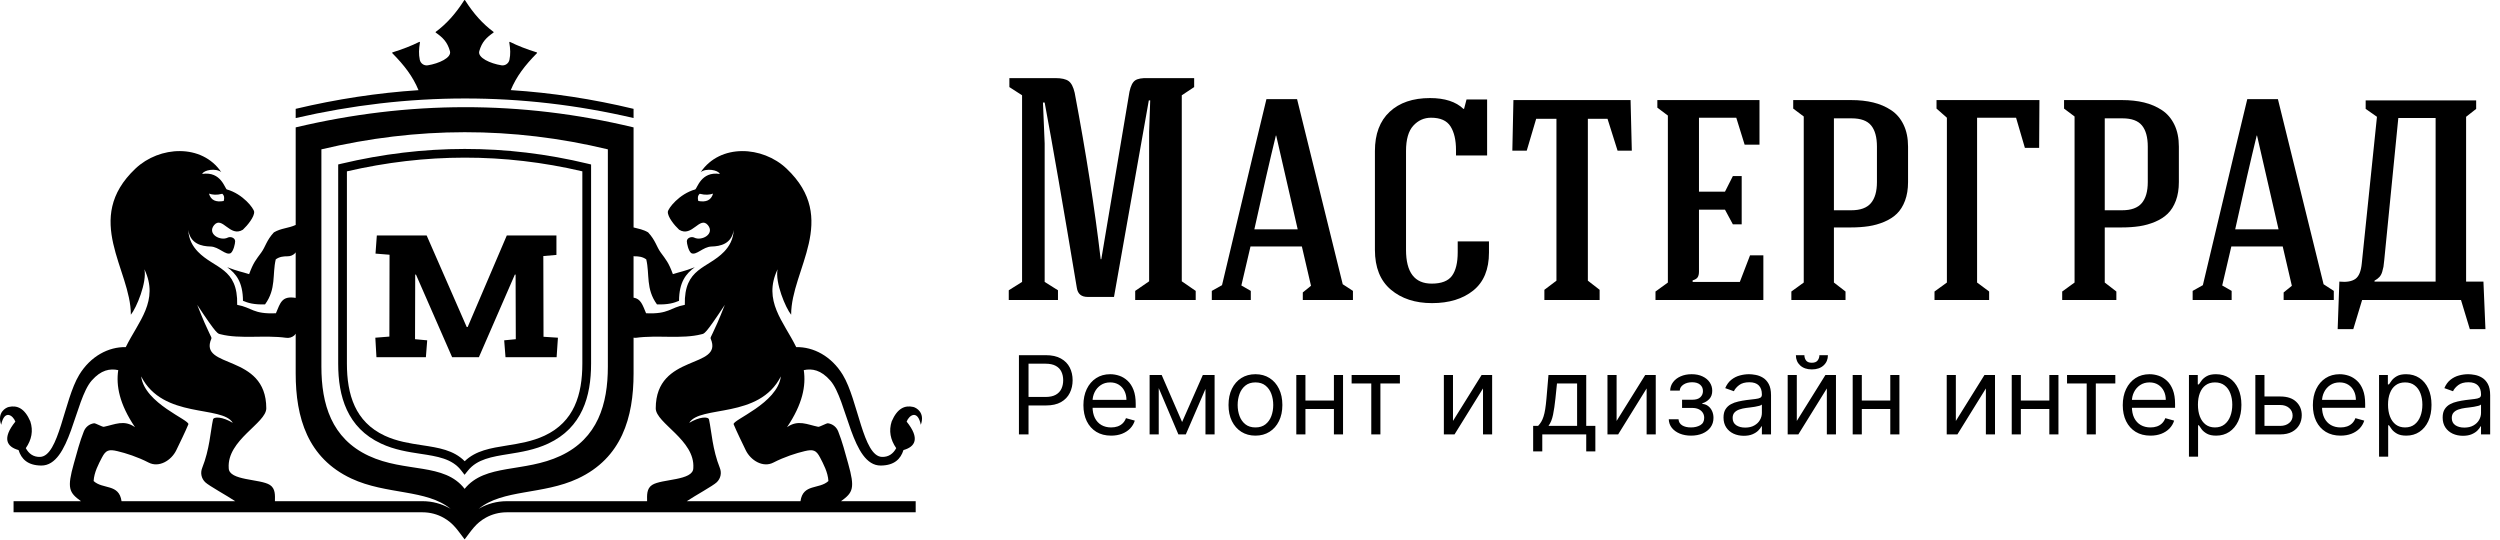<?xml version="1.0" encoding="UTF-8"?> <svg xmlns="http://www.w3.org/2000/svg" width="1441" height="311" viewBox="0 0 1441 311" fill="none"> <path d="M526.387 234.564C521.525 233.467 517.221 235.344 513.982 242.873C512.197 248.312 513.212 253.442 516.579 258.313C514.84 261.547 512.155 263.485 508.372 263.36C497.411 263.01 494.625 230.629 485.809 216.102C479.226 205.252 468.814 199.864 458.942 200.081C451.694 185.272 439.557 173.407 448.202 155.226C446.652 162.773 452.824 177.54 456.021 181.411C455.938 155.461 484.061 126.218 453.364 97.178C439.524 84.081 415.111 82.701 403.892 99.221C407.098 96.721 413.986 97.98 414.899 100.259C403.943 98.566 401.816 108.881 400.69 109.2C391.418 111.802 385.088 120.156 384.945 122.094C384.747 124.922 388.705 129.876 391.445 132.409C398.919 137.059 403.297 124.225 408.025 129.752C412.186 134.877 404.413 139.112 400.16 136.962C398.587 136.169 395.892 137.064 395.897 139.084C395.902 140.399 396.792 144.523 398.374 145.861C401.239 147.55 405.165 142.208 410.124 142.092C415.203 141.977 421.717 140.584 422.921 132.566C422.672 137.968 420.343 141.981 417.399 145.054C407.855 154.995 394.209 154.202 394.73 175.713C386.039 177.31 385.693 181.162 372.402 180.562C370.363 175.727 369.389 172.217 365.182 171.566V147.633C365.357 147.642 365.5 147.725 365.68 147.725C368.107 147.72 370.381 147.965 372.499 149.501C374.561 158.155 372.13 166.478 378.685 175.464C385.319 175.635 388.488 174.606 391.395 173.388C391.464 162.52 395.403 157.713 400.478 154.027C394.135 156.458 392.594 156.518 387.852 158.012C385.365 151.282 383.977 149.842 380.821 145.515C378.418 142.217 377.859 138.563 373.574 133.936C370.778 132.289 367.982 131.809 365.187 131.094V73.429C300.269 57.785 235.352 58.002 170.434 73.429C170.434 92.172 170.434 110.921 170.434 129.664C166.25 131.606 162.066 131.468 157.877 133.936C153.587 138.558 153.029 142.217 150.625 145.515C147.47 149.842 146.077 151.282 143.595 158.012C138.857 156.518 137.311 156.462 130.968 154.027C136.047 157.713 139.982 162.52 140.052 173.388C142.958 174.606 146.127 175.635 152.757 175.464C159.312 166.478 156.885 158.155 158.947 149.501C161.06 147.965 163.335 147.72 165.761 147.725C167.427 147.734 168.866 147.144 170.052 145.963C170.218 145.797 170.287 145.584 170.43 145.409C170.43 154.17 170.43 162.935 170.43 171.7C162.477 170.408 161.619 174.44 159.035 180.557C145.749 181.157 145.398 177.3 136.707 175.709C137.233 154.197 123.582 154.991 114.038 145.049C111.09 141.977 108.765 137.963 108.516 132.561C109.72 140.579 116.234 141.972 121.317 142.088C126.277 142.203 130.198 147.545 133.067 145.857C134.65 144.519 135.535 140.395 135.54 139.08C135.549 137.059 132.85 136.164 131.282 136.958C127.024 139.107 119.251 134.872 123.416 129.747C128.145 124.216 132.527 137.05 140.001 132.404C142.732 129.867 146.704 124.917 146.496 122.089C146.358 120.152 140.024 111.797 130.756 109.195C129.63 108.877 127.499 98.562 116.547 100.255C117.456 97.976 124.344 96.716 127.554 99.217C116.34 82.697 91.926 84.076 78.082 97.173C47.386 126.209 75.503 155.457 75.425 181.406C78.617 177.536 84.79 162.764 83.24 155.221C91.885 173.402 79.743 185.267 72.496 200.076C62.623 199.864 52.216 205.247 45.633 216.098C36.826 230.629 34.049 263.01 23.078 263.36C19.296 263.485 16.615 261.543 14.872 258.313C18.244 253.442 19.254 248.312 17.469 242.873C14.226 235.349 9.926 233.467 5.064 234.564C3.334 234.952 -1.856 237.771 0.69 244.847C2.494 235.912 7.449 239.288 8.861 243.021C1.023 252.75 3.929 257.534 10.697 259.416C12.316 264.578 15.974 268.283 23.789 268.338C40.493 268.453 43.081 230.542 52.82 219.392C58.218 213.214 63.375 212.306 68.15 213.339C66.826 222.344 68.809 232.862 77.819 246.245C71.504 241.729 66.194 244.709 59.878 246.005C58.992 246.185 55.076 243.842 54.19 243.975C51.478 244.386 49.346 246.084 48.322 248.63C45.974 254.484 44.341 260.878 42.569 267.166C38.565 281.389 39.728 283.871 46.675 288.881H7.818V295.284H243.439C248.181 295.284 252.232 296.529 255.553 298.361C261.527 301.659 263.949 305.94 267.811 310.9C271.667 305.94 274.089 301.664 280.068 298.361C283.39 296.529 287.445 295.284 292.182 295.284H527.803V288.881H484.776C491.723 283.871 492.886 281.389 488.881 267.166C487.11 260.878 485.481 254.484 483.129 248.63C482.105 246.084 479.973 244.391 477.261 243.975C476.375 243.842 472.458 246.185 471.573 246.005C465.257 244.709 459.947 241.729 453.636 246.245C462.646 232.867 464.625 222.344 463.301 213.339C468.08 212.301 473.233 213.214 478.631 219.392C488.369 230.542 490.962 268.453 507.662 268.338C515.477 268.283 519.14 264.578 520.754 259.416C527.517 257.534 530.424 252.754 522.586 243.021C523.997 239.288 528.957 235.912 530.756 244.847C533.307 237.775 528.122 234.957 526.387 234.564ZM402.503 115.847C402.028 114.164 402.143 112.71 403.334 111.686C406.591 112.554 408.957 112.291 410.992 111.603C409.931 115.423 406.997 116.692 402.503 115.847ZM128.122 111.686C129.312 112.71 129.423 114.164 128.952 115.847C124.459 116.692 121.52 115.423 120.464 111.603C122.503 112.291 124.865 112.554 128.122 111.686ZM185.252 86.083C240.293 73.004 295.329 72.82 350.369 86.083V211.346C350.369 232.941 344.552 252.694 323.133 262.719C302.041 272.591 279.69 267.055 267.811 281.772C256.093 266.557 233.585 272.591 212.489 262.719C191.069 252.694 185.252 232.936 185.252 211.346C185.252 171.266 185.252 126.158 185.252 86.083ZM53.969 277.274C54.209 272.305 56.884 267.318 58.767 263.715C60.999 259.434 62.72 258.876 67.629 260.034C72.537 261.192 79.212 263.3 85.74 266.659C91.65 269.699 98.759 265.441 101.642 259.453C103.676 255.223 106.74 248.995 108.571 244.589C109.604 242.107 83.332 232.618 81.367 216.956C93.947 241.738 128.048 233.393 134.188 243.749C128.353 240.193 123.163 239.971 122.766 241.84C121.28 248.893 120.842 258.945 116.538 269.731C115.385 272.628 116.054 275.774 118.286 277.947C120.418 280.019 130.987 285.776 135.577 288.885H70.06C68.625 278.69 59.283 282.182 53.969 277.274ZM243.439 288.881H158.472C158.514 285.499 158.823 281.666 155.608 279.544C150.122 275.927 131.836 277.168 131.836 269.773C130.724 253.617 153.504 243.915 153.49 235.344C153.439 203.379 114.25 212.868 121.82 195.223C122.277 194.153 120.713 193.664 113.664 175.704C125.312 193.327 125.478 192.233 127.153 192.672C138.239 195.546 152.687 192.995 164.899 194.706C166.629 194.951 168.211 194.508 169.567 193.396C169.941 193.091 170.153 192.695 170.434 192.335C170.434 199.97 170.434 207.609 170.434 215.244C170.434 240.714 177.294 264.02 202.561 275.844C222.693 285.264 245.976 281.924 259.788 293.36C259.511 293.199 259.262 293.019 258.981 292.867C254.691 290.495 249.482 288.881 243.439 288.881ZM276.64 292.862C276.359 293.019 276.11 293.194 275.842 293.356C289.65 281.924 312.933 285.259 333.065 275.844C358.332 264.02 365.191 240.714 365.191 215.244V194.628C365.648 194.665 366.082 194.775 366.557 194.711C378.764 192.999 393.212 195.55 404.298 192.676C405.977 192.238 406.138 193.336 417.792 175.709C410.747 193.668 409.179 194.157 409.64 195.227C417.21 212.873 378.016 203.388 377.97 235.349C377.956 243.92 400.736 253.622 399.625 269.777C399.625 277.172 381.342 275.931 375.853 279.548C372.637 281.67 372.946 285.504 372.988 288.885H292.182C286.139 288.881 280.931 290.495 276.64 292.862ZM463.827 260.034C468.735 258.876 470.456 259.434 472.689 263.715C474.571 267.323 477.251 272.305 477.491 277.274C472.172 282.182 462.831 278.685 461.4 288.881H395.879C400.469 285.776 411.033 280.019 413.169 277.943C415.397 275.77 416.071 272.624 414.917 269.727C410.618 258.941 410.18 248.889 408.69 241.835C408.297 239.962 403.103 240.183 397.267 243.745C403.412 233.388 437.513 241.733 450.089 216.951C448.128 232.613 421.856 242.102 422.885 244.584C424.716 248.995 427.784 255.218 429.814 259.448C432.697 265.436 439.806 269.694 445.715 266.654C452.239 263.3 458.918 261.197 463.827 260.034Z" fill="black"></path> <path d="M219.599 255.651C227.381 259.291 235.187 260.482 242.457 261.589C252.03 263.042 260.592 264.347 265.828 271.157L267.77 273.671L269.772 271.193C275.082 264.615 283.593 263.254 293.106 261.727C300.399 260.56 308.237 259.301 316.034 255.656C325.758 251.107 331.945 244.335 335.704 236.244C339.4 228.29 340.701 219.128 340.701 209.598V94.806L338.763 94.341C315.12 88.643 291.468 85.834 267.816 85.852C244.136 85.871 220.489 88.722 196.869 94.331L194.932 94.793V209.588C194.932 219.119 196.233 228.281 199.928 236.234C203.683 244.331 209.874 251.103 219.599 255.651ZM199.96 98.769C222.606 93.533 245.225 90.881 267.812 90.862C290.426 90.844 313.044 93.455 335.663 98.751V209.584C335.663 218.46 334.487 226.925 331.142 234.126C327.862 241.189 322.437 247.112 313.907 251.107C306.756 254.452 299.269 255.651 292.312 256.768C282.823 258.29 274.238 259.67 267.858 265.851C261.491 259.393 252.809 258.069 243.205 256.611C236.257 255.555 228.793 254.42 221.721 251.112C213.186 247.117 207.766 241.198 204.486 234.131C201.136 226.925 199.96 218.464 199.96 209.588V98.769Z" fill="black"></path> <path d="M365.186 68.036V62.735C341.594 57.052 318.002 53.463 294.405 51.936C297.662 44.07 302.492 37.736 309.513 30.627C309.578 30.563 309.601 30.47 309.578 30.383C309.555 30.295 309.49 30.226 309.403 30.198C303.604 28.385 298.502 26.429 293.925 24.141C293.838 24.095 293.732 24.104 293.653 24.16C293.575 24.22 293.533 24.316 293.552 24.413C294.184 28.413 294.322 31.176 293.644 34.461C293.206 36.574 291.18 37.985 289.054 37.649C282.651 36.634 275.186 33.275 276.252 29.511C277.765 24.132 280.381 21.645 284.45 18.78C284.519 18.734 284.56 18.656 284.56 18.573C284.56 18.49 284.519 18.411 284.454 18.365C278.226 13.734 272.986 7.907 268.031 0.12C267.98 0.042 267.902 0 267.81 0C267.722 0 267.639 0.042 267.593 0.12C262.629 7.907 257.393 13.734 251.156 18.365C251.091 18.411 251.05 18.49 251.054 18.573C251.054 18.656 251.096 18.734 251.161 18.78C255.229 21.645 257.845 24.132 259.358 29.511C260.419 33.271 252.955 36.634 246.561 37.649C244.434 37.985 242.405 36.574 241.966 34.461C241.288 31.181 241.427 28.413 242.059 24.413C242.073 24.316 242.036 24.22 241.957 24.16C241.879 24.104 241.773 24.095 241.685 24.141C237.109 26.425 232.011 28.385 226.212 30.198C226.125 30.226 226.06 30.295 226.037 30.383C226.018 30.47 226.037 30.563 226.102 30.627C233.137 37.75 237.971 44.089 241.228 51.973C217.627 53.527 194.03 57.126 170.434 62.735V68.045C235.356 53.103 300.268 52.9 365.186 68.036Z" fill="black"></path> <path d="M245.482 205.879L246.239 196.164L239.227 195.514L239.328 158.271H239.762L260.6 205.879H276.036L296.763 158.271H297.192L297.303 195.514L290.614 196.164L291.37 205.879H320.835L321.591 194.651L313.283 194.111L313.172 147.582L320.729 146.936V135.708H292.122L269.559 188.497H269.019L245.916 135.708H217.203L216.442 146.18L224.538 146.83L224.437 194.005L216.336 194.651L216.986 205.879H245.482Z" fill="black"></path> <path d="M581.449 172.935V167.315L589.121 162.498V54.92L581.806 50.193V45.019H608.299C611.808 45.019 614.35 45.584 615.926 46.714C617.502 47.844 618.676 50.103 619.449 53.493C626.05 88.46 631.046 120.424 634.435 149.385H634.792L651.027 52.869C651.74 49.538 652.826 47.368 654.283 46.357C655.74 45.346 658.252 44.9 661.82 45.019H688.313V50.193L681.177 54.92V162.141L689.205 167.672V172.935H654.327V167.672L662.355 162.141V76.15L662.98 57.864H662.177L642.107 171.151H626.942C623.315 171.151 621.233 169.426 620.698 165.977C612.848 118.878 606.664 83.257 602.144 59.113H601.163L602.144 82.662V162.498L609.815 167.315V172.935H581.449Z" fill="black"></path> <path d="M698.482 172.935V167.672L704.37 164.371C719.475 100.74 728.008 65 729.971 57.15H747.633L773.947 163.836L779.835 167.672V172.935H750.933V168.564L755.661 164.728L750.398 142.071H720.783L715.52 164.55L720.961 167.672V172.935H698.482ZM723.013 132.169H747.99L735.59 78.113H735.412C732.082 91.731 727.949 109.75 723.013 132.169Z" fill="black"></path> <path d="M792.502 144.033V87.033C792.502 77.28 795.327 69.757 800.976 64.465C806.626 59.172 814.386 56.526 824.258 56.526C832.762 56.526 839.184 58.607 843.525 62.77H843.882L845.31 57.328L857.173 57.328V89.62L839.244 89.62V86.498C839.244 80.729 838.188 76.18 836.077 72.85C833.966 69.519 830.234 67.854 824.882 67.854C820.838 67.854 817.419 69.386 814.624 72.448C811.829 75.511 810.432 80.372 810.432 87.033V144.033C810.432 156.997 815.367 163.479 825.239 163.479C830.829 163.479 834.724 161.977 836.925 158.974C839.125 155.971 840.225 151.437 840.225 145.371V139.127H858.244V145.549C858.244 155.302 855.226 162.602 849.19 167.448C843.154 172.295 835.23 174.718 825.417 174.718C815.724 174.718 807.815 172.131 801.69 166.958C795.565 161.784 792.502 154.142 792.502 144.033Z" fill="black"></path> <path d="M871.713 86.855L872.337 57.686L939.863 57.686L940.577 86.855H932.37L926.572 68.479H915.243V161.784L922.023 167.047V172.935H890.178V167.047L897.135 161.784V68.479H885.45L880.009 86.855H871.713Z" fill="black"></path> <path d="M954.225 172.935V168.028L961.361 162.855V66.606L955.295 62.056V57.686L1014.17 57.686V83.376L1005.6 83.376L1000.79 67.855H979.29V110.493H994.276L998.826 101.484H1003.91V129.315H998.826L994.276 120.841H979.29V156.521C979.29 157.949 979.038 159.049 978.532 159.822C978.027 160.595 977.06 161.19 975.633 161.606V162.498H1002.84L1008.73 147.155H1016.4V172.935H954.225Z" fill="black"></path> <path d="M1032.54 172.935V168.028L1039.68 162.855V67.141L1033.61 62.592V57.686H1067.06C1071.7 57.686 1075.92 58.147 1079.73 59.068C1083.54 59.99 1086.97 61.462 1090.03 63.484C1093.1 65.506 1095.49 68.301 1097.21 71.869C1098.94 75.437 1099.8 79.659 1099.8 84.535V104.963C1099.8 109.006 1099.22 112.575 1098.06 115.667C1096.9 118.759 1095.34 121.257 1093.38 123.16C1091.42 125.063 1088.99 126.624 1086.11 127.843C1083.22 129.062 1080.22 129.909 1077.1 130.385C1073.98 130.861 1070.51 131.099 1066.71 131.099H1057.07V162.855L1063.76 168.028V172.935H1032.54ZM1057.07 121.197H1067.06C1072.3 121.197 1076.07 119.83 1078.39 117.094C1080.71 114.359 1081.87 110.315 1081.87 104.963V84.535C1081.87 79.124 1080.76 75.05 1078.53 72.315C1076.3 69.579 1072.54 68.211 1067.24 68.211H1057.07V121.197Z" fill="black"></path> <path d="M1115.05 172.935V168.028L1122.19 162.855V67.855L1116.21 62.592V57.686L1175.53 57.686L1175.36 85.249L1167.15 85.249L1162.06 67.855H1139.59V162.855L1146.54 168.028V172.935H1115.05Z" fill="black"></path> <path d="M1188.65 172.935V168.028L1195.78 162.855V67.141L1189.72 62.592V57.686H1223.17C1227.81 57.686 1232.03 58.147 1235.83 59.068C1239.64 59.99 1243.07 61.462 1246.14 63.484C1249.2 65.506 1251.59 68.301 1253.32 71.869C1255.04 75.437 1255.9 79.659 1255.9 84.535V104.963C1255.9 109.006 1255.32 112.575 1254.17 115.667C1253.01 118.759 1251.44 121.257 1249.48 123.16C1247.52 125.063 1245.1 126.624 1242.21 127.843C1239.33 129.062 1236.32 129.909 1233.2 130.385C1230.08 130.861 1226.62 131.099 1222.81 131.099H1213.18V162.855L1219.87 168.028V172.935H1188.65ZM1213.18 121.197H1223.17C1228.4 121.197 1232.18 119.83 1234.5 117.094C1236.82 114.359 1237.98 110.315 1237.98 104.963V84.535C1237.98 79.124 1236.86 75.05 1234.63 72.315C1232.4 69.579 1228.64 68.211 1223.35 68.211H1213.18V121.197Z" fill="black"></path> <path d="M1263.84 172.935V167.672L1269.73 164.371C1284.84 100.74 1293.37 65 1295.33 57.15H1312.99L1339.31 163.836L1345.2 167.672V172.935H1316.29V168.564L1321.02 164.728L1315.76 142.071H1286.14L1280.88 164.55L1286.32 167.672V172.935H1263.84ZM1288.37 132.169H1313.35L1300.95 78.113H1300.77C1297.44 91.731 1293.31 109.75 1288.37 132.169Z" fill="black"></path> <path d="M1347.43 189.705L1348.41 162.32C1352.51 162.736 1355.59 162.216 1357.64 160.759C1359.69 159.302 1360.93 156.284 1361.34 151.705L1370.08 67.32L1363.57 62.77V57.864H1427.26V62.77L1421.46 67.32V162.32H1431.45L1432.61 189.705H1423.6L1418.52 172.935H1361.52L1356.44 189.705H1347.43ZM1368.66 162.32H1403.89V68.033H1382.39L1374.28 149.921C1374.1 151.823 1373.95 153.102 1373.83 153.756C1373.71 154.41 1373.47 155.362 1373.12 156.611C1372.76 157.859 1372.22 158.87 1371.51 159.644C1370.8 160.417 1369.85 161.13 1368.66 161.784V162.32Z" fill="black"></path> <path d="M587.313 250.387V204.721H602.743C606.325 204.721 609.254 205.368 611.528 206.661C613.817 207.94 615.512 209.671 616.612 211.857C617.712 214.042 618.262 216.48 618.262 219.17C618.262 221.861 617.712 224.306 616.612 226.506C615.527 228.706 613.847 230.46 611.573 231.768C609.298 233.062 606.385 233.708 602.832 233.708H591.773V228.803H602.654C605.107 228.803 607.076 228.379 608.563 227.532C610.049 226.684 611.127 225.54 611.796 224.098C612.48 222.641 612.821 220.999 612.821 219.17C612.821 217.342 612.48 215.707 611.796 214.265C611.127 212.823 610.042 211.693 608.54 210.876C607.039 210.043 605.047 209.627 602.565 209.627H592.843V250.387H587.313ZM640.448 251.1C637.148 251.1 634.301 250.372 631.908 248.915C629.53 247.443 627.694 245.392 626.401 242.761C625.122 240.115 624.483 237.038 624.483 233.53C624.483 230.022 625.122 226.93 626.401 224.254C627.694 221.563 629.493 219.467 631.797 217.966C634.116 216.45 636.821 215.692 639.913 215.692C641.697 215.692 643.458 215.989 645.197 216.584C646.937 217.178 648.52 218.145 649.947 219.482C651.374 220.805 652.511 222.559 653.358 224.745C654.206 226.93 654.629 229.62 654.629 232.816V235.046H628.229V230.497H649.278C649.278 228.565 648.891 226.841 648.118 225.324C647.36 223.808 646.275 222.611 644.863 221.734C643.466 220.857 641.816 220.419 639.913 220.419C637.817 220.419 636.003 220.939 634.472 221.98C632.956 223.005 631.789 224.343 630.972 225.993C630.154 227.643 629.745 229.412 629.745 231.3V234.333C629.745 236.919 630.191 239.112 631.083 240.91C631.99 242.694 633.246 244.054 634.851 244.991C636.457 245.912 638.322 246.373 640.448 246.373C641.831 246.373 643.079 246.18 644.194 245.793C645.324 245.392 646.297 244.797 647.115 244.01C647.933 243.207 648.564 242.211 649.01 241.022L654.094 242.449C653.559 244.173 652.66 245.689 651.396 246.997C650.133 248.291 648.572 249.302 646.714 250.03C644.856 250.743 642.767 251.1 640.448 251.1ZM681.364 243.252L693.315 216.138H698.31L683.505 250.387H679.223L664.685 216.138H669.591L681.364 243.252ZM667.896 216.138V250.387H662.634V216.138H667.896ZM694.832 250.387V216.138H700.094V250.387H694.832ZM723.64 251.1C720.548 251.1 717.835 250.364 715.502 248.893C713.183 247.421 711.369 245.362 710.061 242.716C708.768 240.07 708.121 236.978 708.121 233.441C708.121 229.873 708.768 226.759 710.061 224.098C711.369 221.437 713.183 219.371 715.502 217.899C717.835 216.428 720.548 215.692 723.64 215.692C726.732 215.692 729.437 216.428 731.756 217.899C734.09 219.371 735.904 221.437 737.197 224.098C738.505 226.759 739.159 229.873 739.159 233.441C739.159 236.978 738.505 240.07 737.197 242.716C735.904 245.362 734.09 247.421 731.756 248.893C729.437 250.364 726.732 251.1 723.64 251.1ZM723.64 246.373C725.989 246.373 727.921 245.771 729.437 244.567C730.954 243.363 732.076 241.78 732.804 239.818C733.533 237.856 733.897 235.73 733.897 233.441C733.897 231.151 733.533 229.018 732.804 227.041C732.076 225.064 730.954 223.466 729.437 222.247C727.921 221.028 725.989 220.419 723.64 220.419C721.291 220.419 719.359 221.028 717.843 222.247C716.327 223.466 715.204 225.064 714.476 227.041C713.747 229.018 713.383 231.151 713.383 233.441C713.383 235.73 713.747 237.856 714.476 239.818C715.204 241.78 716.327 243.363 717.843 244.567C719.359 245.771 721.291 246.373 723.64 246.373ZM770.114 230.854V235.76H751.205V230.854H770.114ZM752.454 216.138V250.387H747.192V216.138H752.454ZM774.127 216.138V250.387H768.865V216.138H774.127ZM779.077 221.043V216.138H806.905V221.043H795.667V250.387H790.404V221.043H779.077ZM837.502 242.627L854.003 216.138H860.067V250.387H854.805V223.897L838.394 250.387H832.24V216.138H837.502V242.627ZM883.708 260.198V245.481H886.563C887.261 244.753 887.863 243.965 888.369 243.118C888.874 242.27 889.313 241.267 889.684 240.108C890.071 238.933 890.398 237.506 890.665 235.826C890.933 234.132 891.171 232.088 891.379 229.695L892.538 216.138H914.301V245.481H919.563V260.198H914.301V250.387H888.971V260.198H883.708ZM892.538 245.481H909.038V221.043H897.444L896.552 229.695C896.18 233.277 895.719 236.406 895.169 239.082C894.619 241.758 893.742 243.891 892.538 245.481ZM931.81 242.627L948.31 216.138H954.375V250.387H949.113V223.897L932.702 250.387H926.548V216.138H931.81V242.627ZM961.872 241.646H967.491C967.61 243.192 968.309 244.366 969.587 245.169C970.881 245.972 972.56 246.373 974.627 246.373C976.737 246.373 978.544 245.942 980.045 245.08C981.546 244.203 982.297 242.791 982.297 240.843C982.297 239.699 982.014 238.703 981.45 237.856C980.885 236.993 980.089 236.324 979.064 235.849C978.038 235.373 976.827 235.135 975.429 235.135H969.543V230.408H975.429C977.525 230.408 979.071 229.932 980.067 228.981C981.078 228.03 981.583 226.841 981.583 225.413C981.583 223.882 981.041 222.656 979.956 221.734C978.871 220.798 977.332 220.33 975.34 220.33C973.333 220.33 971.661 220.783 970.323 221.69C968.985 222.582 968.279 223.734 968.205 225.146H962.675C962.735 223.303 963.299 221.675 964.37 220.263C965.44 218.836 966.897 217.721 968.74 216.918C970.583 216.101 972.694 215.692 975.073 215.692C977.481 215.692 979.569 216.115 981.338 216.963C983.122 217.795 984.497 218.932 985.463 220.374C986.444 221.801 986.935 223.422 986.935 225.235C986.935 227.168 986.392 228.728 985.307 229.918C984.222 231.107 982.862 231.954 981.227 232.46V232.816C982.52 232.905 983.642 233.322 984.594 234.065C985.56 234.793 986.31 235.752 986.846 236.941C987.381 238.116 987.648 239.416 987.648 240.843C987.648 242.924 987.091 244.738 985.976 246.284C984.861 247.815 983.33 249.004 981.383 249.852C979.435 250.684 977.213 251.1 974.716 251.1C972.293 251.1 970.122 250.706 968.205 249.918C966.287 249.116 964.764 248.008 963.634 246.596C962.519 245.169 961.932 243.519 961.872 241.646ZM1005.12 251.189C1002.95 251.189 1000.98 250.781 999.21 249.963C997.441 249.131 996.036 247.934 994.995 246.373C993.955 244.797 993.435 242.895 993.435 240.665C993.435 238.703 993.821 237.112 994.594 235.893C995.367 234.66 996.4 233.693 997.693 232.995C998.987 232.296 1000.41 231.776 1001.97 231.434C1003.55 231.077 1005.13 230.795 1006.72 230.587C1008.8 230.319 1010.49 230.118 1011.79 229.984C1013.09 229.836 1014.04 229.591 1014.64 229.249C1015.25 228.907 1015.55 228.312 1015.55 227.465V227.286C1015.55 225.086 1014.95 223.377 1013.75 222.158C1012.56 220.939 1010.75 220.33 1008.33 220.33C1005.82 220.33 1003.85 220.88 1002.42 221.98C1000.99 223.08 999.99 224.254 999.41 225.503L994.416 223.719C995.308 221.638 996.497 220.017 997.983 218.858C999.485 217.684 1001.12 216.866 1002.89 216.405C1004.67 215.93 1006.43 215.692 1008.15 215.692C1009.25 215.692 1010.51 215.826 1011.94 216.093C1013.38 216.346 1014.77 216.874 1016.11 217.676C1017.46 218.479 1018.59 219.69 1019.48 221.311C1020.37 222.931 1020.82 225.101 1020.82 227.822V250.387H1015.55V245.749H1015.29C1014.93 246.492 1014.33 247.287 1013.5 248.135C1012.67 248.982 1011.56 249.703 1010.18 250.298C1008.8 250.892 1007.11 251.189 1005.12 251.189ZM1005.92 246.462C1008 246.462 1009.76 246.054 1011.18 245.236C1012.63 244.418 1013.71 243.363 1014.44 242.07C1015.18 240.776 1015.55 239.416 1015.55 237.989V233.173C1015.33 233.441 1014.84 233.686 1014.08 233.909C1013.34 234.117 1012.48 234.303 1011.5 234.466C1010.53 234.615 1009.59 234.749 1008.66 234.868C1007.76 234.972 1007.02 235.061 1006.46 235.135C1005.09 235.314 1003.81 235.603 1002.62 236.005C1001.45 236.391 1000.5 236.978 999.767 237.766C999.054 238.539 998.697 239.595 998.697 240.933C998.697 242.761 999.373 244.143 1000.73 245.08C1002.09 246.002 1003.83 246.462 1005.92 246.462ZM1035.68 242.627L1052.18 216.138H1058.25V250.387H1052.99V223.897L1036.57 250.387H1030.42V216.138H1035.68V242.627ZM1048.7 204.721H1053.61C1053.61 207.13 1052.78 209.099 1051.11 210.63C1049.45 212.161 1047.19 212.927 1044.33 212.927C1041.52 212.927 1039.29 212.161 1037.62 210.63C1035.97 209.099 1035.15 207.13 1035.15 204.721H1040.05C1040.05 205.881 1040.37 206.899 1041.01 207.776C1041.67 208.653 1042.77 209.092 1044.33 209.092C1045.9 209.092 1047.01 208.653 1047.68 207.776C1048.36 206.899 1048.7 205.881 1048.7 204.721ZM1090.81 230.854V235.76H1071.9V230.854H1090.81ZM1073.15 216.138V250.387H1067.89V216.138H1073.15ZM1094.82 216.138V250.387H1089.56V216.138H1094.82ZM1127.35 242.627L1143.85 216.138H1149.92V250.387H1144.66V223.897L1128.25 250.387H1122.09V216.138H1127.35V242.627ZM1182.48 230.854V235.76H1163.57V230.854H1182.48ZM1164.82 216.138V250.387H1159.56V216.138H1164.82ZM1186.49 216.138V250.387H1181.23V216.138H1186.49ZM1191.44 221.043V216.138H1219.27V221.043H1208.03V250.387H1202.77V221.043H1191.44ZM1239.53 251.1C1236.23 251.1 1233.38 250.372 1230.99 248.915C1228.61 247.443 1226.77 245.392 1225.48 242.761C1224.2 240.115 1223.56 237.038 1223.56 233.53C1223.56 230.022 1224.2 226.93 1225.48 224.254C1226.77 221.563 1228.57 219.467 1230.88 217.966C1233.19 216.45 1235.9 215.692 1238.99 215.692C1240.78 215.692 1242.54 215.989 1244.28 216.584C1246.02 217.178 1247.6 218.145 1249.03 219.482C1250.45 220.805 1251.59 222.559 1252.44 224.745C1253.28 226.93 1253.71 229.62 1253.71 232.816V235.046H1227.31V230.497H1248.36C1248.36 228.565 1247.97 226.841 1247.2 225.324C1246.44 223.808 1245.35 222.611 1243.94 221.734C1242.54 220.857 1240.89 220.419 1238.99 220.419C1236.9 220.419 1235.08 220.939 1233.55 221.98C1232.03 223.005 1230.87 224.343 1230.05 225.993C1229.23 227.643 1228.82 229.412 1228.82 231.3V234.333C1228.82 236.919 1229.27 239.112 1230.16 240.91C1231.07 242.694 1232.32 244.054 1233.93 244.991C1235.54 245.912 1237.4 246.373 1239.53 246.373C1240.91 246.373 1242.16 246.18 1243.27 245.793C1244.4 245.392 1245.38 244.797 1246.19 244.01C1247.01 243.207 1247.64 242.211 1248.09 241.022L1253.17 242.449C1252.64 244.173 1251.74 245.689 1250.47 246.997C1249.21 248.291 1247.65 249.302 1245.79 250.03C1243.93 250.743 1241.85 251.1 1239.53 251.1ZM1261.71 263.23V216.138H1266.8V221.578H1267.42C1267.81 220.984 1268.34 220.226 1269.03 219.304C1269.72 218.367 1270.72 217.535 1272.01 216.807C1273.32 216.063 1275.09 215.692 1277.32 215.692C1280.2 215.692 1282.75 216.413 1284.95 217.855C1287.15 219.297 1288.86 221.34 1290.1 223.986C1291.33 226.632 1291.95 229.754 1291.95 233.351C1291.95 236.978 1291.33 240.122 1290.1 242.783C1288.86 245.429 1287.15 247.481 1284.97 248.937C1282.78 250.379 1280.26 251.1 1277.41 251.1C1275.21 251.1 1273.45 250.736 1272.13 250.008C1270.8 249.264 1269.78 248.425 1269.07 247.488C1268.36 246.537 1267.81 245.749 1267.42 245.125H1266.97V263.23H1261.71ZM1266.89 233.262C1266.89 235.849 1267.26 238.131 1268.02 240.108C1268.78 242.07 1269.89 243.608 1271.35 244.723C1272.8 245.823 1274.59 246.373 1276.7 246.373C1278.9 246.373 1280.73 245.793 1282.2 244.634C1283.69 243.46 1284.81 241.884 1285.55 239.907C1286.31 237.915 1286.69 235.7 1286.69 233.262C1286.69 230.854 1286.31 228.684 1285.57 226.751C1284.84 224.804 1283.74 223.266 1282.25 222.136C1280.78 220.991 1278.93 220.419 1276.7 220.419C1274.56 220.419 1272.76 220.961 1271.3 222.047C1269.84 223.117 1268.74 224.618 1268 226.551C1267.26 228.468 1266.89 230.705 1266.89 233.262ZM1304.52 228.535H1314.33C1318.35 228.535 1321.42 229.553 1323.54 231.59C1325.67 233.626 1326.73 236.205 1326.73 239.327C1326.73 241.379 1326.26 243.244 1325.31 244.924C1324.35 246.589 1322.96 247.919 1321.11 248.915C1319.27 249.896 1317.01 250.387 1314.33 250.387H1299.98V216.138H1305.24V245.481H1314.33C1316.42 245.481 1318.13 244.931 1319.46 243.831C1320.8 242.731 1321.47 241.319 1321.47 239.595C1321.47 237.781 1320.8 236.302 1319.46 235.158C1318.13 234.013 1316.42 233.441 1314.33 233.441H1304.52V228.535ZM1349.1 251.1C1345.8 251.1 1342.96 250.372 1340.56 248.915C1338.18 247.443 1336.35 245.392 1335.05 242.761C1333.78 240.115 1333.14 237.038 1333.14 233.53C1333.14 230.022 1333.78 226.93 1335.05 224.254C1336.35 221.563 1338.15 219.467 1340.45 217.966C1342.77 216.45 1345.48 215.692 1348.57 215.692C1350.35 215.692 1352.11 215.989 1353.85 216.584C1355.59 217.178 1357.17 218.145 1358.6 219.482C1360.03 220.805 1361.17 222.559 1362.01 224.745C1362.86 226.93 1363.28 229.62 1363.28 232.816V235.046H1336.88V230.497H1357.93C1357.93 228.565 1357.55 226.841 1356.77 225.324C1356.01 223.808 1354.93 222.611 1353.52 221.734C1352.12 220.857 1350.47 220.419 1348.57 220.419C1346.47 220.419 1344.66 220.939 1343.13 221.98C1341.61 223.005 1340.44 224.343 1339.63 225.993C1338.81 227.643 1338.4 229.412 1338.4 231.3V234.333C1338.4 236.919 1338.85 239.112 1339.74 240.91C1340.64 242.694 1341.9 244.054 1343.51 244.991C1345.11 245.912 1346.98 246.373 1349.1 246.373C1350.48 246.373 1351.73 246.18 1352.85 245.793C1353.98 245.392 1354.95 244.797 1355.77 244.01C1356.59 243.207 1357.22 242.211 1357.66 241.022L1362.75 242.449C1362.21 244.173 1361.31 245.689 1360.05 246.997C1358.79 248.291 1357.23 249.302 1355.37 250.03C1353.51 250.743 1351.42 251.1 1349.1 251.1ZM1371.29 263.23V216.138H1376.37V221.578H1377C1377.38 220.984 1377.92 220.226 1378.6 219.304C1379.3 218.367 1380.3 217.535 1381.59 216.807C1382.9 216.063 1384.67 215.692 1386.9 215.692C1389.78 215.692 1392.32 216.413 1394.52 217.855C1396.72 219.297 1398.44 221.34 1399.67 223.986C1400.91 226.632 1401.52 229.754 1401.52 233.351C1401.52 236.978 1400.91 240.122 1399.67 242.783C1398.44 245.429 1396.73 247.481 1394.54 248.937C1392.36 250.379 1389.84 251.1 1386.99 251.1C1384.79 251.1 1383.02 250.736 1381.7 250.008C1380.38 249.264 1379.36 248.425 1378.65 247.488C1377.93 246.537 1377.38 245.749 1377 245.125H1376.55V263.23H1371.29ZM1376.46 233.262C1376.46 235.849 1376.84 238.131 1377.6 240.108C1378.36 242.07 1379.46 243.608 1380.92 244.723C1382.38 245.823 1384.16 246.373 1386.27 246.373C1388.47 246.373 1390.31 245.793 1391.78 244.634C1393.27 243.46 1394.38 241.884 1395.12 239.907C1395.88 237.915 1396.26 235.7 1396.26 233.262C1396.26 230.854 1395.89 228.684 1395.15 226.751C1394.42 224.804 1393.31 223.266 1391.82 222.136C1390.35 220.991 1388.5 220.419 1386.27 220.419C1384.13 220.419 1382.33 220.961 1380.88 222.047C1379.42 223.117 1378.32 224.618 1377.58 226.551C1376.83 228.468 1376.46 230.705 1376.46 233.262ZM1419.63 251.189C1417.46 251.189 1415.49 250.781 1413.72 249.963C1411.95 249.131 1410.55 247.934 1409.51 246.373C1408.47 244.797 1407.95 242.895 1407.95 240.665C1407.95 238.703 1408.33 237.112 1409.1 235.893C1409.88 234.66 1410.91 233.693 1412.2 232.995C1413.5 232.296 1414.92 231.776 1416.49 231.434C1418.06 231.077 1419.64 230.795 1421.23 230.587C1423.32 230.319 1425 230.118 1426.3 229.984C1427.6 229.836 1428.56 229.591 1429.15 229.249C1429.76 228.907 1430.06 228.312 1430.06 227.465V227.286C1430.06 225.086 1429.46 223.377 1428.26 222.158C1427.07 220.939 1425.26 220.33 1422.84 220.33C1420.33 220.33 1418.36 220.88 1416.93 221.98C1415.5 223.08 1414.5 224.254 1413.92 225.503L1408.93 223.719C1409.82 221.638 1411.01 220.017 1412.49 218.858C1414 217.684 1415.63 216.866 1417.4 216.405C1419.18 215.93 1420.94 215.692 1422.66 215.692C1423.76 215.692 1425.03 215.826 1426.45 216.093C1427.89 216.346 1429.28 216.874 1430.62 217.676C1431.97 218.479 1433.1 219.69 1433.99 221.311C1434.88 222.931 1435.33 225.101 1435.33 227.822V250.387H1430.06V245.749H1429.8C1429.44 246.492 1428.85 247.287 1428.01 248.135C1427.18 248.982 1426.07 249.703 1424.69 250.298C1423.31 250.892 1421.62 251.189 1419.63 251.189ZM1420.43 246.462C1422.51 246.462 1424.27 246.054 1425.69 245.236C1427.14 244.418 1428.22 243.363 1428.95 242.07C1429.69 240.776 1430.06 239.416 1430.06 237.989V233.173C1429.84 233.441 1429.35 233.686 1428.59 233.909C1427.85 234.117 1426.99 234.303 1426.01 234.466C1425.04 234.615 1424.1 234.749 1423.17 234.868C1422.27 234.972 1421.53 235.061 1420.97 235.135C1419.6 235.314 1418.32 235.603 1417.13 236.005C1415.96 236.391 1415.01 236.978 1414.28 237.766C1413.56 238.539 1413.21 239.595 1413.21 240.933C1413.21 242.761 1413.88 244.143 1415.24 245.08C1416.6 246.002 1418.34 246.462 1420.43 246.462Z" fill="black"></path> </svg> 